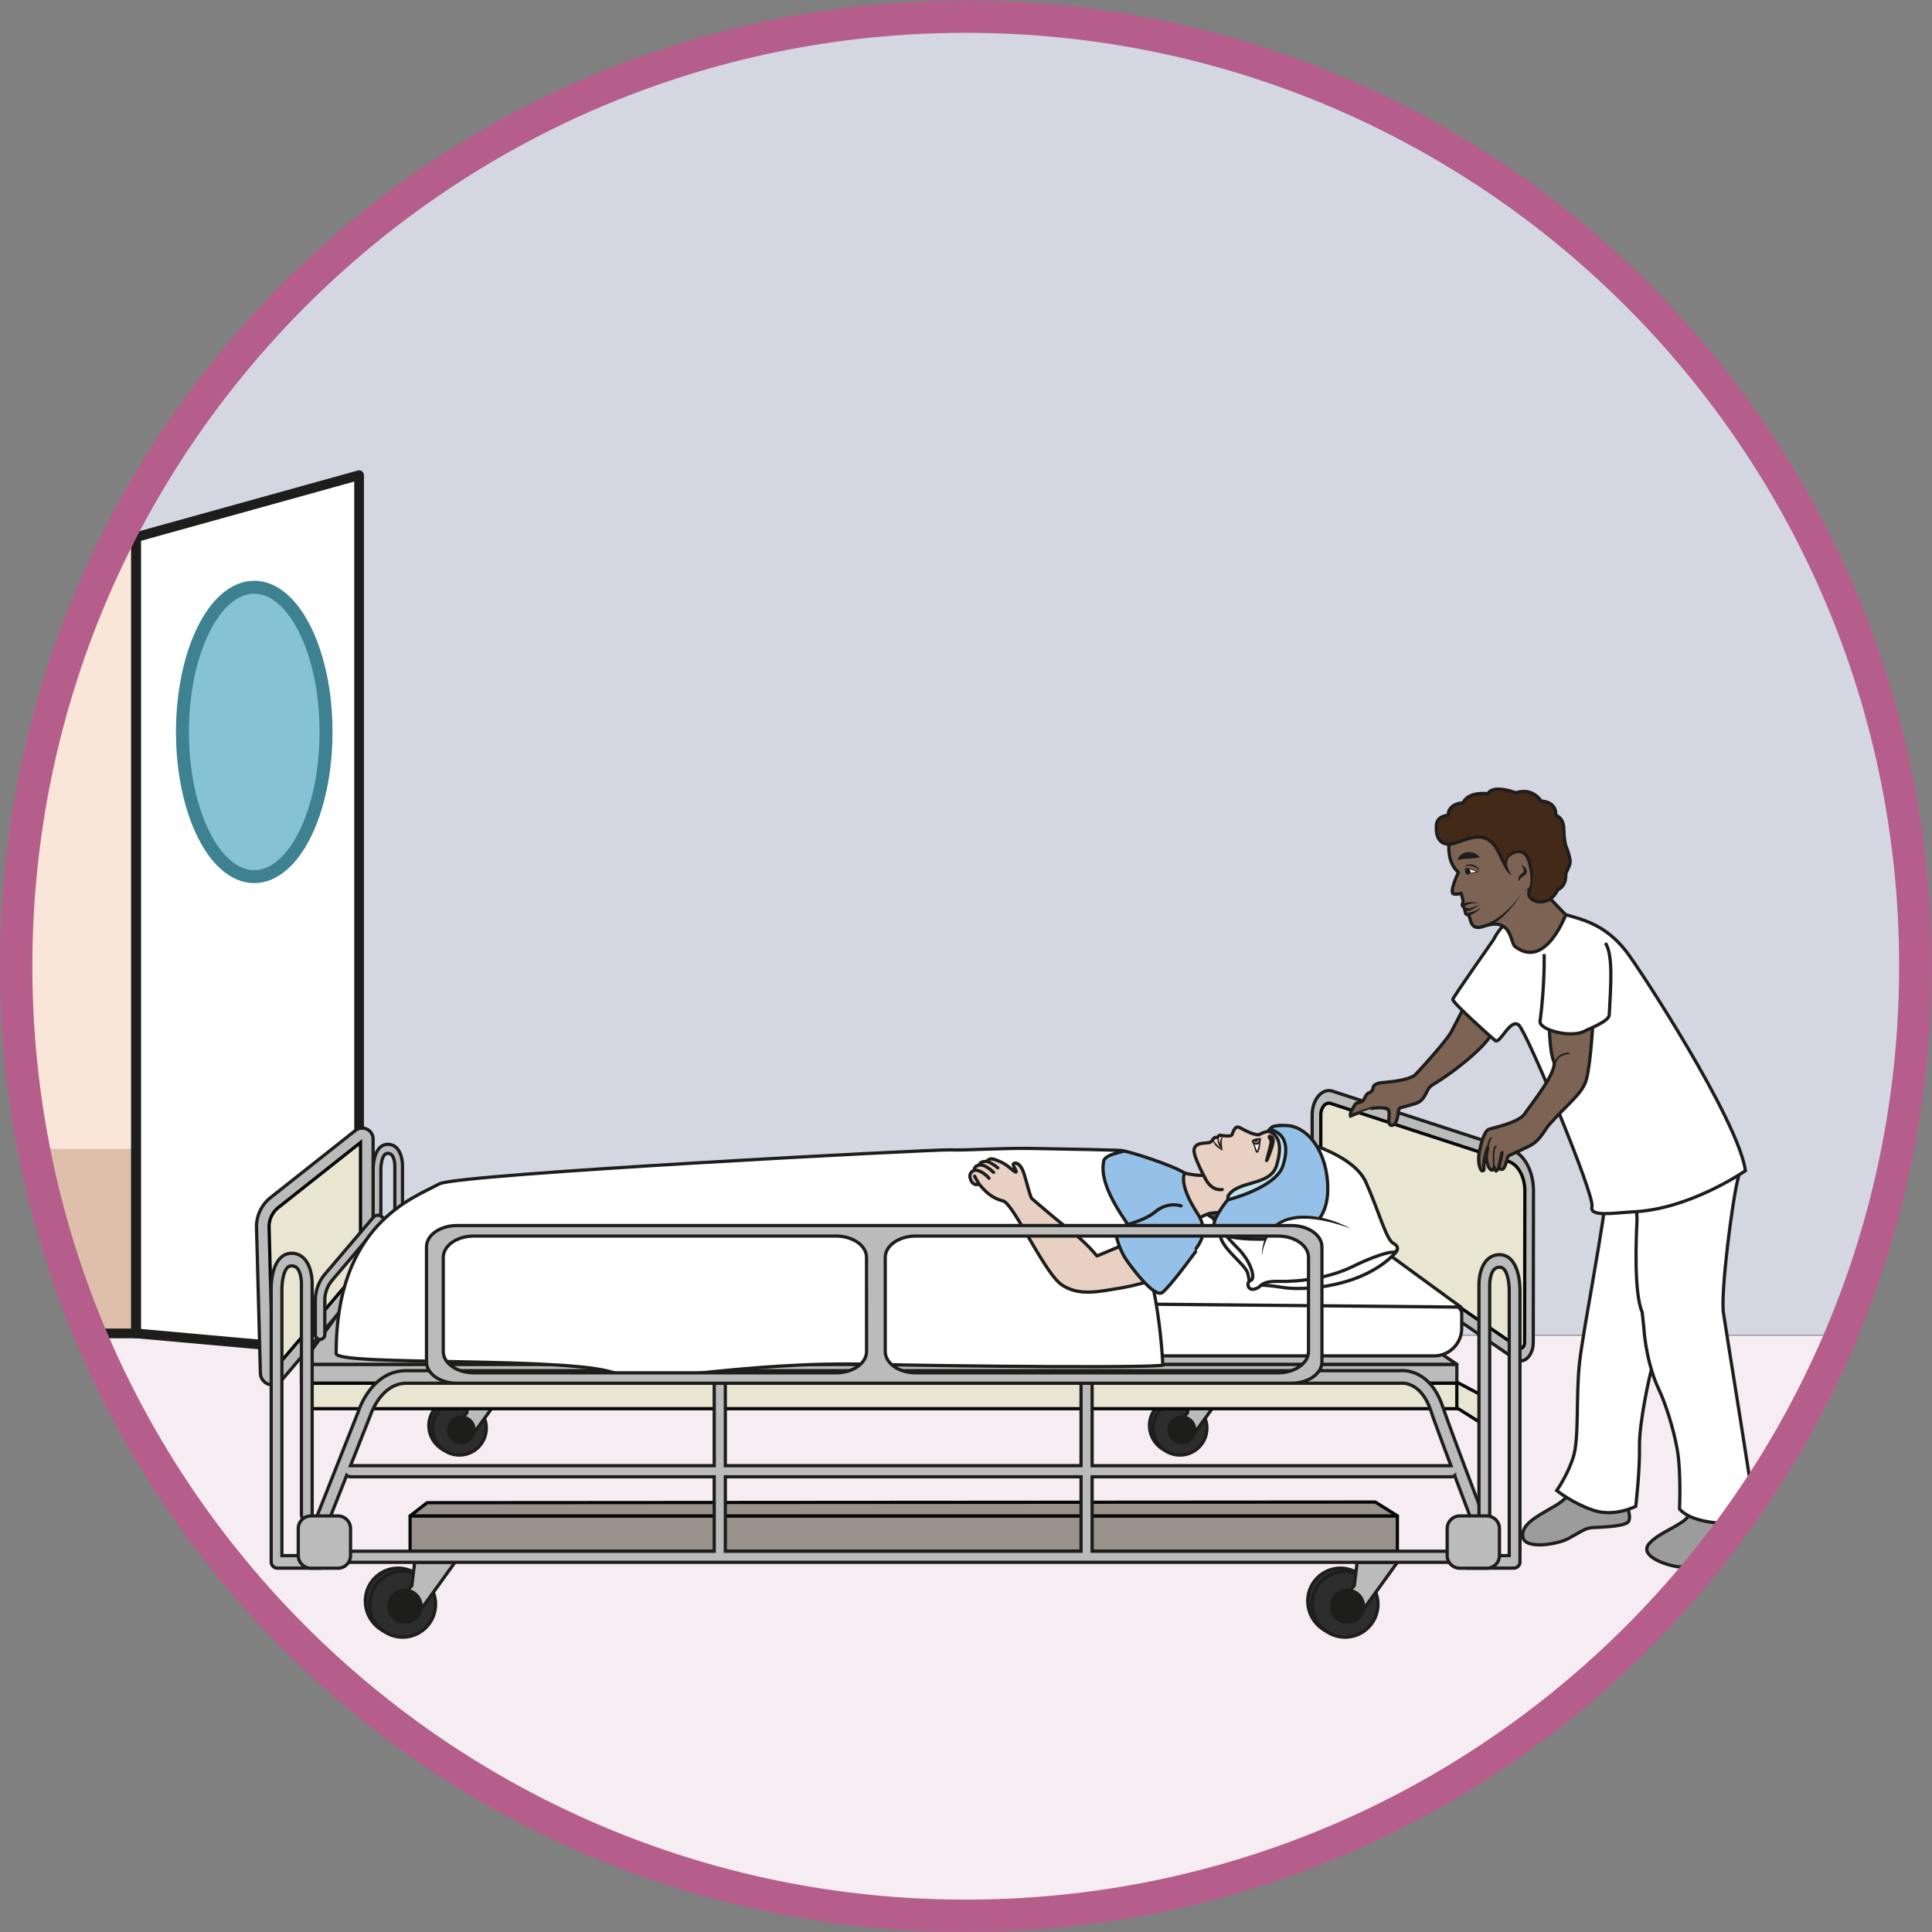 <?xml version="1.0" encoding="UTF-8" standalone="no"?><svg xmlns="http://www.w3.org/2000/svg" xml:space="preserve" viewBox="0 0 795.44 795.44"><rect x="0" y="0" width="795.44" height="795.44" fill="#808080" stroke="none"/><defs><clipPath id="a" clipPathUnits="userSpaceOnUse"><path d="M5 298.3C5 136.3 136.31 5 298.29 5c161.98 0 293.3 131.31 293.3 293.3 0 161.97-131.32 293.28-293.3 293.28C136.3 591.58 5 460.28 5 298.3"/></clipPath><clipPath id="b" clipPathUnits="userSpaceOnUse"><path d="M0 596.58h596.58V0H0Z"/></clipPath><clipPath id="c" clipPathUnits="userSpaceOnUse"><path d="M0 596.58h596.58V0H0Z"/></clipPath></defs><g clip-path="url(#a)" transform="matrix(1.333 0 0 -1.333 0 795.44)"><path d="M669.93 184.44h-1091v456.8h1091Z" style="fill:#d4d7e2;fill-opacity:1;fill-rule:nonzero;stroke:none"/><path d="M669.93-44.98H-373.1v229.15H669.94Z" style="fill:#f5edf1;fill-opacity:1;fill-rule:nonzero;stroke:none"/><path d="M42.02 184.88h-199.97v245.94H42.02Z" style="fill:#fae6d8;fill-opacity:1;fill-rule:nonzero;stroke:#1d1d1b;stroke-width:2;stroke-linecap:butt;stroke-linejoin:miter;stroke-miterlimit:10;stroke-dasharray:none;stroke-opacity:1"/><path d="M42.02 185.29h-199.97v56.61H42.02Z" style="fill:#debfab;fill-opacity:1;fill-rule:nonzero;stroke:none"/><path d="m0 0 68.89 19.14v-271.25L0-245.93Z" style="fill:#fff;fill-opacity:1;fill-rule:nonzero;stroke:none" transform="translate(42.02 430.82)"/><path d="m0 0 68.89 19.14v-271.25L0-245.93V0" style="fill:none;stroke:#1d1d1b;stroke-width:3;stroke-linecap:round;stroke-linejoin:round;stroke-miterlimit:10;stroke-dasharray:none;stroke-opacity:1" transform="translate(42.02 430.82)"/><path d="M0 0c0-24.68-9.93-44.69-22.18-44.69-12.24 0-22.17 20-22.17 44.69 0 24.68 9.93 44.69 22.17 44.69C-9.93 44.69 0 24.69 0 0" style="fill:#84c2d4;fill-opacity:1;fill-rule:nonzero;stroke:none" transform="translate(100.7 370.66)"/><path d="M0 0c0-24.68-9.93-44.69-22.18-44.69-12.24 0-22.17 20-22.17 44.69 0 24.68 9.93 44.69 22.17 44.69C-9.93 44.69 0 24.69 0 0Z" style="fill:none;stroke:#3e8191;stroke-width:4;stroke-linecap:butt;stroke-linejoin:miter;stroke-miterlimit:10;stroke-dasharray:none;stroke-opacity:1" transform="translate(100.7 370.66)"/><path d="M17.35 437.8h-142.6v24.01h142.6Z" style="fill:#fdfdfd;fill-opacity:1;fill-rule:nonzero;stroke:#020202;stroke-width:1;stroke-linecap:butt;stroke-linejoin:miter;stroke-miterlimit:10;stroke-dasharray:none;stroke-opacity:1"/><path d="M42.02 184.88h-199.97v245.94H42.02Z" style="fill:none;stroke:#1d1d1b;stroke-width:3;stroke-linecap:round;stroke-linejoin:round;stroke-miterlimit:10;stroke-dasharray:none;stroke-opacity:1"/></g><g clip-path="url(#b)" transform="matrix(1.333 0 0 -1.333 0 795.44)"><path d="M0 0a8.56 8.56 0 0 0-4.58 7.56 8.3 8.3 0 0 0 8.3 8.3 9.48 9.48 0 0 0 5.96-2.34" style="fill:#2d2d2e;fill-opacity:1;fill-rule:nonzero;stroke:#1d1d1b;stroke-width:1;stroke-linecap:round;stroke-linejoin:round;stroke-miterlimit:10;stroke-dasharray:none;stroke-opacity:1" transform="translate(137.04 148.87)"/><path d="M0 0a8.31 8.31 0 1 0-16.62 0A8.31 8.31 0 0 0 0 0" style="fill:#2d2d2e;fill-opacity:1;fill-rule:nonzero;stroke:none" transform="translate(150.2 155.62)"/><path d="M0 0a8.31 8.31 0 1 0-16.62 0A8.31 8.31 0 0 0 0 0Z" style="fill:none;stroke:#1d1d1b;stroke-width:1;stroke-linecap:round;stroke-linejoin:round;stroke-miterlimit:10;stroke-dasharray:none;stroke-opacity:1" transform="translate(150.2 155.62)"/><path d="m0 0-.72-5.88-3.54-3.74L.87-12.9 10.17 0Z" style="fill:#bbbbbc;fill-opacity:1;fill-rule:nonzero;stroke:none" transform="translate(144.92 166.2)"/><path d="m0 0-.72-5.88-3.54-3.74L.87-12.9 10.17 0Z" style="fill:none;stroke:#1d1d1b;stroke-width:1;stroke-linecap:butt;stroke-linejoin:miter;stroke-miterlimit:10;stroke-dasharray:none;stroke-opacity:1" transform="translate(144.92 166.2)"/><path d="M0 0a4.46 4.46 0 1 0-8.93 0A4.46 4.46 0 0 0 0 0" style="fill:#1d1d1b;fill-opacity:1;fill-rule:nonzero;stroke:none" transform="translate(146.94 155.1)"/><path d="M0 0a8.56 8.56 0 0 0-4.58 7.56 8.3 8.3 0 0 0 8.3 8.3 9.48 9.48 0 0 0 5.96-2.34" style="fill:#2d2d2e;fill-opacity:1;fill-rule:nonzero;stroke:#1d1d1b;stroke-width:1;stroke-linecap:round;stroke-linejoin:round;stroke-miterlimit:10;stroke-dasharray:none;stroke-opacity:1" transform="translate(359.62 148.87)"/><path d="M0 0a8.31 8.31 0 1 0-16.62 0A8.31 8.31 0 0 0 0 0" style="fill:#2d2d2e;fill-opacity:1;fill-rule:nonzero;stroke:none" transform="translate(372.77 155.62)"/><path d="M0 0a8.31 8.31 0 1 0-16.62 0A8.31 8.31 0 0 0 0 0Z" style="fill:none;stroke:#1d1d1b;stroke-width:1;stroke-linecap:round;stroke-linejoin:round;stroke-miterlimit:10;stroke-dasharray:none;stroke-opacity:1" transform="translate(372.77 155.62)"/><path d="m0 0-.72-5.88-3.54-3.74L.87-12.9 10.17 0Z" style="fill:#bbbbbc;fill-opacity:1;fill-rule:nonzero;stroke:none" transform="translate(367.5 166.2)"/><path d="m0 0-.72-5.88-3.54-3.74L.87-12.9 10.17 0Z" style="fill:none;stroke:#1d1d1b;stroke-width:1;stroke-linecap:butt;stroke-linejoin:miter;stroke-miterlimit:10;stroke-dasharray:none;stroke-opacity:1" transform="translate(367.5 166.2)"/><path d="M0 0a4.46 4.46 0 1 0-8.93 0A4.46 4.46 0 0 0 0 0" style="fill:#1d1d1b;fill-opacity:1;fill-rule:nonzero;stroke:none" transform="translate(369.52 155.1)"/><path d="M0 0c.66 0 1.19.62 1.19 1.4v59.87c-.02.94.13 3.74 1.1 4.9.28.34.61.5 1.04.5.55 0 .96-.18 1.3-.58.77-.94.9-2.84.88-3.5V11.67c0-.77.53-1.4 1.19-1.4.65 0 1.18.63 1.18 1.4v50.89c.01.3.07 3.5-1.54 5.47a3.79 3.79 0 0 1-3.01 1.44A3.5 3.5 0 0 1 .57 68.1c-1.83-2.22-1.77-6.4-1.76-6.87V1.39C-1.19.62-.66 0 0 0" style="fill:#bbbbbc;fill-opacity:1;fill-rule:nonzero;stroke:none" transform="translate(116.44 173.82)"/><path d="M0 0c.66 0 1.19.62 1.19 1.4v59.87c-.02.94.13 3.74 1.1 4.9.28.34.61.5 1.04.5.55 0 .96-.18 1.3-.58.77-.94.9-2.84.88-3.5V11.67c0-.77.53-1.4 1.19-1.4.65 0 1.18.63 1.18 1.4v50.89c.01.3.07 3.5-1.54 5.47a3.79 3.79 0 0 1-3.01 1.44A3.5 3.5 0 0 1 .57 68.1c-1.83-2.22-1.77-6.4-1.76-6.87V1.39C-1.19.62-.66 0 0 0Z" style="fill:none;stroke:#1d1d1b;stroke-width:1;stroke-linecap:butt;stroke-linejoin:miter;stroke-miterlimit:10;stroke-dasharray:none;stroke-opacity:1" transform="translate(116.44 173.82)"/><path d="M0 0a3.69 3.69 0 0 0-3.67 3.57l-1.2 45a11.47 11.47 0 0 0 4.33 9.27l26.22 20.74c1.02.8 2.39.96 3.56.39a3.35 3.35 0 0 0 1.9-3.04V35.4c0-.46-.16-.9-.46-1.25L2.78 1.3A3.64 3.64 0 0 0 0 0" style="fill:#bbbbbc;fill-opacity:1;fill-rule:nonzero;stroke:none" transform="translate(84.1 168.99)"/><path d="M0 0a3.69 3.69 0 0 0-3.67 3.57l-1.2 45a11.47 11.47 0 0 0 4.33 9.27l26.22 20.74c1.02.8 2.39.96 3.56.39a3.35 3.35 0 0 0 1.9-3.04V35.4c0-.46-.16-.9-.46-1.25L2.78 1.3A3.64 3.64 0 0 0 0 0Z" style="fill:none;stroke:#1d1d1b;stroke-width:1;stroke-linecap:butt;stroke-linejoin:miter;stroke-miterlimit:10;stroke-dasharray:none;stroke-opacity:1" transform="translate(84.1 168.99)"/><path d="M0 0a7.57 7.57 0 0 1-2.86-6.11l1.18-44.42 27.06 31.85v38.76Z" style="fill:#e8e5d1;fill-opacity:1;fill-rule:nonzero;stroke:none" transform="translate(85.97 223.77)"/><path d="M0 0a7.57 7.57 0 0 1-2.86-6.11l1.18-44.42 27.06 31.85v38.76Z" style="fill:none;stroke:#060707;stroke-width:1;stroke-linecap:butt;stroke-linejoin:miter;stroke-miterlimit:10;stroke-dasharray:none;stroke-opacity:1" transform="translate(85.97 223.77)"/><path d="m0 0-17.64 9.28V2.43L-.34-8.45Z" style="fill:#e8e5d1;fill-opacity:1;fill-rule:nonzero;stroke:none" transform="translate(457.13 166.06)"/><path d="m0 0-17.64 9.28V2.43L-.34-8.45Z" style="fill:none;stroke:#060707;stroke-width:1;stroke-linecap:butt;stroke-linejoin:miter;stroke-miterlimit:10;stroke-dasharray:none;stroke-opacity:1" transform="translate(457.13 166.06)"/><path d="M449.97 169.49H93.08v5.85h356.9z" style="fill:#bbbbbc;fill-opacity:1;fill-rule:nonzero;stroke:#1d1d1b;stroke-width:1;stroke-linecap:round;stroke-linejoin:round;stroke-miterlimit:10;stroke-dasharray:none;stroke-opacity:1"/><path d="M449.97 161.64H95.27v7.85h354.7z" style="fill:#e8e5d1;fill-opacity:1;fill-rule:nonzero;stroke:#060707;stroke-width:1;stroke-linecap:butt;stroke-linejoin:miter;stroke-miterlimit:10;stroke-dasharray:none;stroke-opacity:1"/><path d="M0 0h356.89l-66.44 44.85L29.85 41Z" style="fill:#bbbbbc;fill-opacity:1;fill-rule:nonzero;stroke:none" transform="translate(93.08 175.34)"/><path d="M0 0h356.89l-66.44 44.85L29.85 41Z" style="fill:none;stroke:#1d1d1b;stroke-width:1;stroke-linecap:round;stroke-linejoin:round;stroke-miterlimit:10;stroke-dasharray:none;stroke-opacity:1" transform="translate(93.08 175.34)"/><path d="M431.6 117.6H126.67v10.91H431.6z" style="fill:#99928a;fill-opacity:1;fill-rule:nonzero;stroke:#060707;stroke-width:1;stroke-linecap:round;stroke-linejoin:round;stroke-miterlimit:10;stroke-dasharray:none;stroke-opacity:1"/><path d="m0 0 6.81-4.28h-304.93l5.24 4.08z" style="fill:#99928a;fill-opacity:1;fill-rule:nonzero;stroke:none" transform="translate(424.8 132.8)"/><path d="m0 0 6.81-4.28h-304.93l5.24 4.08z" style="fill:none;stroke:#060707;stroke-width:1;stroke-linecap:round;stroke-linejoin:round;stroke-miterlimit:10;stroke-dasharray:none;stroke-opacity:1" transform="translate(424.8 132.8)"/><path d="M0 0c-.5 0-1.02.15-1.5.44l-59.15 40.6c-2.23 1.37-3.71 4.6-3.71 8.23V75.9c0 2.35.72 4.53 1.99 5.97 1.26 1.45 2.88 1.96 4.44 1.4L-2.9 65.3C1.17 63.84 4 58.57 4 52.48L3.93 5.73c0-1.92-.65-3.7-1.75-4.77A3.12 3.12 0 0 0 0 0" style="fill:#bbbbbc;fill-opacity:1;fill-rule:nonzero;stroke:none" transform="translate(469.64 176.39)"/><path d="M0 0c-.5 0-1.02.15-1.5.44l-59.15 40.6c-2.23 1.37-3.71 4.6-3.71 8.23V75.9c0 2.35.72 4.53 1.99 5.97 1.26 1.45 2.88 1.96 4.44 1.4L-2.9 65.3C1.17 63.84 4 58.57 4 52.48L3.93 5.73c0-1.92-.65-3.7-1.75-4.77A3.12 3.12 0 0 0 0 0Z" style="fill:none;stroke:#1d1d1b;stroke-width:1;stroke-linecap:butt;stroke-linejoin:miter;stroke-miterlimit:10;stroke-dasharray:none;stroke-opacity:1" transform="translate(469.64 176.39)"/><path d="M0 0c-.56 0-1.1-.27-1.55-.78a4.46 4.46 0 0 1-.97-2.91v-26.65c0-2.05.83-3.88 2.13-4.67l59.14-40.6c.34-.21.77-.15 1.12.2.36.35.56.9.56 1.53l.08 46.75c0 4.3-2 8.02-4.85 9.05L.64-.12A1.9 1.9 0 0 1 0 0" style="fill:#e8e5d1;fill-opacity:1;fill-rule:nonzero;stroke:none" transform="translate(410.47 256)"/><path d="M0 0c-.56 0-1.1-.27-1.55-.78a4.46 4.46 0 0 1-.97-2.91v-26.65c0-2.05.83-3.88 2.13-4.67l59.14-40.6c.34-.21.77-.15 1.12.2.36.35.56.9.56 1.53l.08 46.75c0 4.3-2 8.02-4.85 9.05L.64-.12A1.9 1.9 0 0 1 0 0Z" style="fill:none;stroke:#060707;stroke-width:1;stroke-linecap:butt;stroke-linejoin:miter;stroke-miterlimit:10;stroke-dasharray:none;stroke-opacity:1" transform="translate(410.47 256)"/><path d="M0 0a10.46 10.46 0 0 0-5.6 9.24c0 5.62 4.55 10.17 10.16 10.17 2.62 0 5.47-1.25 7.27-2.88" style="fill:#2d2d2e;fill-opacity:1;fill-rule:nonzero;stroke:#1d1d1b;stroke-width:1;stroke-linecap:round;stroke-linejoin:round;stroke-miterlimit:10;stroke-dasharray:none;stroke-opacity:1" transform="translate(409.52 92.98)"/><path d="M0 0a10.16 10.16 0 1 0-20.33 0A10.16 10.16 0 0 0 0 0" style="fill:#2d2d2e;fill-opacity:1;fill-rule:nonzero;stroke:none" transform="translate(425.61 101.23)"/><path d="M0 0a10.16 10.16 0 1 0-20.33 0A10.16 10.16 0 0 0 0 0Z" style="fill:none;stroke:#1d1d1b;stroke-width:1;stroke-linecap:round;stroke-linejoin:round;stroke-miterlimit:10;stroke-dasharray:none;stroke-opacity:1" transform="translate(425.61 101.23)"/><path d="m0 0-.88-7.2-4.33-4.57 6.27-4L12.44 0Z" style="fill:#bbbbbc;fill-opacity:1;fill-rule:nonzero;stroke:none" transform="translate(419.17 114.18)"/><path d="m0 0-.88-7.2-4.33-4.57 6.27-4L12.44 0Z" style="fill:none;stroke:#1d1d1b;stroke-width:1;stroke-linecap:butt;stroke-linejoin:miter;stroke-miterlimit:10;stroke-dasharray:none;stroke-opacity:1" transform="translate(419.17 114.18)"/><path d="M0 0a5.46 5.46 0 1 0-10.92 0A5.46 5.46 0 0 0 0 0" style="fill:#1d1d1b;fill-opacity:1;fill-rule:nonzero;stroke:none" transform="translate(421.64 100.6)"/><path d="M0 0a10.46 10.46 0 0 0-5.6 9.24c0 5.62 4.55 10.17 10.16 10.17 2.62 0 5.47-1.25 7.27-2.88" style="fill:#2d2d2e;fill-opacity:1;fill-rule:nonzero;stroke:#1d1d1b;stroke-width:1;stroke-linecap:round;stroke-linejoin:round;stroke-miterlimit:10;stroke-dasharray:none;stroke-opacity:1" transform="translate(118.44 92.98)"/><path d="M0 0a10.16 10.16 0 1 0-20.33 0A10.16 10.16 0 0 0 0 0" style="fill:#2d2d2e;fill-opacity:1;fill-rule:nonzero;stroke:none" transform="translate(134.53 101.23)"/><path d="M0 0a10.16 10.16 0 1 0-20.33 0A10.16 10.16 0 0 0 0 0Z" style="fill:none;stroke:#1d1d1b;stroke-width:1;stroke-linecap:round;stroke-linejoin:round;stroke-miterlimit:10;stroke-dasharray:none;stroke-opacity:1" transform="translate(134.53 101.23)"/><path d="m0 0-.88-7.2-4.33-4.57 6.27-4L12.44 0Z" style="fill:#bbbbbc;fill-opacity:1;fill-rule:nonzero;stroke:none" transform="translate(128.08 114.18)"/><path d="m0 0-.88-7.2-4.33-4.57 6.27-4L12.44 0Z" style="fill:none;stroke:#1d1d1b;stroke-width:1;stroke-linecap:butt;stroke-linejoin:miter;stroke-miterlimit:10;stroke-dasharray:none;stroke-opacity:1" transform="translate(128.08 114.18)"/><path d="M0 0a5.46 5.46 0 1 0-10.92 0A5.46 5.46 0 0 0 0 0" style="fill:#1d1d1b;fill-opacity:1;fill-rule:nonzero;stroke:none" transform="translate(130.55 100.6)"/><path d="M224.03 140.6H333.9v-23H224.03zm-115.77 3.43 6.1 15.44.05.12c.03.1 3.24 9.9 11.1 9.9h95.33a1.7 1.7 0 0 1-.24-.86v-24.6zm225.64 0H224.03v24.6c0 .32-.1.6-.24.86h110.35a1.7 1.7 0 0 1-.24-.86zm98.74 25.46.23.01c.25.03 6.02.52 9.06-8.48 1.02-3.04 3.5-9.73 6.22-17H337.32v24.61c0 .32-.09.6-.24.86zm16.66-28.53c3.8-10.12 7.79-20.54 8.86-23.36H337.32v23h110.94c.4 0 .75.14 1.04.36m12.76-22.66c-.14.35-13.71 35.86-16.45 43.96-3.85 11.4-11.78 11.22-13.06 11.12H125.5c-10.41 0-14.42-11.41-14.79-12.54l-13.67-34.6a1.94 1.94 0 1 1 3.62-1.43l6.42 16.24c.3-.27.7-.45 1.15-.45H220.6v-23H95.86a1.71 1.71 0 0 1 0-3.42h364.38a1.71 1.71 0 0 1 1.6 2.32c.35.5.46 1.17.22 1.8" style="fill:#bbbbbc;fill-opacity:1;fill-rule:nonzero;stroke:none"/><path d="M224.03 140.6H333.9v-23H224.03zm-115.77 3.43 6.1 15.44.05.12c.03.1 3.24 9.9 11.1 9.9h95.33a1.7 1.7 0 0 1-.24-.86v-24.6zm225.64 0H224.03v24.6c0 .32-.1.6-.24.86h110.35a1.7 1.7 0 0 1-.24-.86zm98.74 25.46.23.01c.25.03 6.02.52 9.06-8.48 1.02-3.04 3.5-9.73 6.22-17H337.32v24.61c0 .32-.09.6-.24.86zm16.66-28.53c3.8-10.12 7.79-20.54 8.86-23.36H337.32v23h110.94c.4 0 .75.14 1.04.36zm12.76-22.66c-.14.35-13.71 35.86-16.45 43.96-3.85 11.4-11.78 11.22-13.06 11.12H125.5c-10.41 0-14.42-11.41-14.79-12.54l-13.67-34.6a1.94 1.94 0 1 1 3.62-1.43l6.42 16.24c.3-.27.7-.45 1.15-.45H220.6v-23H95.86a1.71 1.71 0 0 1 0-3.42h364.38a1.71 1.71 0 0 1 1.6 2.32c.35.5.46 1.17.22 1.8z" style="fill:none;stroke:#1d1d1b;stroke-width:1;stroke-linecap:butt;stroke-linejoin:miter;stroke-miterlimit:10;stroke-dasharray:none;stroke-opacity:1"/><path d="M0 0h-11.85v81.94c-.03 1.3.18 5.21 1.53 6.84.4.48.86.7 1.46.7.77 0 1.35-.25 1.8-.8 1.1-1.32 1.27-3.98 1.24-4.89V12.7c0-1.07.75-1.94 1.66-1.94.92 0 1.66.87 1.66 1.94v71.03c.01.43.09 4.9-2.16 7.64a5.29 5.29 0 0 1-4.2 2.01c-1.5 0-2.82-.65-3.85-1.9-2.56-3.1-2.47-8.93-2.45-9.59V-1.94c0-1.06.86-1.93 1.93-1.93H0A1.94 1.94 0 0 1 0 0" style="fill:#bbbbbc;fill-opacity:1;fill-rule:nonzero;stroke:none" transform="translate(98.92 116.25)"/><path d="M0 0h-11.85v81.94c-.03 1.3.18 5.21 1.53 6.84.4.48.86.7 1.46.7.77 0 1.35-.25 1.8-.8 1.1-1.32 1.27-3.98 1.24-4.89V12.7c0-1.07.75-1.94 1.66-1.94.92 0 1.66.87 1.66 1.94v71.03c.01.43.09 4.9-2.16 7.64a5.29 5.29 0 0 1-4.2 2.01c-1.5 0-2.82-.65-3.85-1.9-2.56-3.1-2.47-8.93-2.45-9.59V-1.94c0-1.06.86-1.93 1.93-1.93H0A1.94 1.94 0 0 1 0 0Z" style="fill:none;stroke:#1d1d1b;stroke-width:1;stroke-linecap:butt;stroke-linejoin:miter;stroke-miterlimit:10;stroke-dasharray:none;stroke-opacity:1" transform="translate(98.92 116.25)"/><path d="M0 0v83.03c.01.65.1 6.5-2.46 9.6a4.89 4.89 0 0 1-3.85 1.89c-1.66 0-3.12-.7-4.2-2-2.25-2.75-2.17-7.22-2.16-7.65V13.84c0-1.08.75-1.95 1.66-1.95.92 0 1.66.87 1.66 1.95v71.1c-.03.91.15 3.56 1.24 4.88.45.55 1.03.81 1.8.81.6 0 1.07-.22 1.46-.7 1.35-1.63 1.56-5.54 1.53-6.84V1.58h-12.74a1.93 1.93 0 0 1 0-3.87h14.12C-.87-2.3 0-1.43 0-.36l-.02.14L0 0" style="fill:#bbbbbc;fill-opacity:1;fill-rule:nonzero;stroke:none" transform="translate(469.47 114.68)"/><path d="M0 0v83.03c.01.65.1 6.5-2.46 9.6a4.89 4.89 0 0 1-3.85 1.89c-1.66 0-3.12-.7-4.2-2-2.25-2.75-2.17-7.22-2.16-7.65V13.84c0-1.08.75-1.95 1.66-1.95.92 0 1.66.87 1.66 1.95v71.1c-.03.91.15 3.56 1.24 4.88.45.55 1.03.81 1.8.81.6 0 1.07-.22 1.46-.7 1.35-1.63 1.56-5.54 1.53-6.84V1.58h-12.74a1.93 1.93 0 0 1 0-3.87h14.12C-.87-2.3 0-1.43 0-.36l-.02.14L0 0Z" style="fill:none;stroke:#1d1d1b;stroke-width:1;stroke-linecap:butt;stroke-linejoin:miter;stroke-miterlimit:10;stroke-dasharray:none;stroke-opacity:1" transform="translate(469.47 114.68)"/><path d="M0 0c-.8 0-1.46.65-1.46 1.46v10.63a12.5 12.5 0 0 0 2.98 8.08l14.89 17.5c.52.62 1.34.84 2.1.56a1.88 1.88 0 0 0 1.24-1.78v-8.27a1.46 1.46 0 0 0-2.91 0v5.5l-13.1-15.4a9.57 9.57 0 0 1-2.28-6.2V1.47C1.46.66.8 0 0 0" style="fill:#bbbbbc;fill-opacity:1;fill-rule:nonzero;stroke:none" transform="translate(98.86 183.03)"/><path d="M0 0c-.8 0-1.46.65-1.46 1.46v10.63a12.5 12.5 0 0 0 2.98 8.08l14.89 17.5c.52.62 1.34.84 2.1.56a1.88 1.88 0 0 0 1.24-1.78v-8.27a1.46 1.46 0 0 0-2.91 0v5.5l-13.1-15.4a9.57 9.57 0 0 1-2.28-6.2V1.47C1.46.66.8 0 0 0Z" style="fill:none;stroke:#1d1d1b;stroke-width:1;stroke-linecap:butt;stroke-linejoin:miter;stroke-miterlimit:10;stroke-dasharray:none;stroke-opacity:1" transform="translate(98.86 183.03)"/><path d="M0 0h-327.63a8.53 8.53 0 0 0-8.53 8.53v4.55a8.53 8.53 0 0 0 8.53 8.53h314.29c4.71 0 21.87-3.82 21.87-8.53V8.53A8.53 8.53 0 0 0 0 0" style="fill:#fff;fill-opacity:1;fill-rule:nonzero;stroke:none" transform="translate(442.94 177.94)"/><path d="M0 0h-327.63a8.53 8.53 0 0 0-8.53 8.53v4.55a8.53 8.53 0 0 0 8.53 8.53h314.29c4.71 0 21.87-3.82 21.87-8.53V8.53A8.53 8.53 0 0 0 0 0Z" style="fill:none;stroke:#1d1d1b;stroke-width:1;stroke-linecap:butt;stroke-linejoin:miter;stroke-miterlimit:10;stroke-dasharray:none;stroke-opacity:1" transform="translate(442.94 177.94)"/><path d="m0 0-20.7-28.74 342.96-3.2-50.77 37.06a26.88 26.88 0 0 1-11.51 2.59L11.42 4.76C7.13 4.76 3.02 3.05 0 0" style="fill:#fff;fill-opacity:1;fill-rule:nonzero;stroke:none" transform="translate(128.96 224.95)"/><path d="m0 0-20.7-28.74 342.96-3.2-50.77 37.06a26.88 26.88 0 0 1-11.51 2.59L11.42 4.76C7.13 4.76 3.02 3.05 0 0Z" style="fill:none;stroke:#1d1d1b;stroke-width:1;stroke-linecap:round;stroke-linejoin:round;stroke-miterlimit:10;stroke-dasharray:none;stroke-opacity:1" transform="translate(128.96 224.95)"/><path d="M0 0h.01Z" style="fill:#e7e6e7;fill-opacity:1;fill-rule:nonzero;stroke:none" transform="translate(84.31 172.66)"/><path d="M0 0h-8.31a3.92 3.92 0 0 0-3.92 3.92v8.31a3.92 3.92 0 0 0 3.92 3.92H0a3.92 3.92 0 0 0 3.92-3.92V3.92A3.92 3.92 0 0 0 0 0" style="fill:#bbbbbc;fill-opacity:1;fill-rule:nonzero;stroke:none" transform="translate(104.35 112.36)"/><path d="M0 0h-8.31a3.92 3.92 0 0 0-3.92 3.92v8.31a3.92 3.92 0 0 0 3.92 3.92H0a3.92 3.92 0 0 0 3.92-3.92V3.92A3.92 3.92 0 0 0 0 0Z" style="fill:none;stroke:#1d1d1b;stroke-width:1;stroke-linecap:butt;stroke-linejoin:miter;stroke-miterlimit:10;stroke-dasharray:none;stroke-opacity:1" transform="translate(104.35 112.36)"/><path d="M0 0h-8.31a3.92 3.92 0 0 0-3.92 3.92v8.31a3.92 3.92 0 0 0 3.92 3.92H0a3.92 3.92 0 0 0 3.92-3.92V3.92A3.92 3.92 0 0 0 0 0" style="fill:#bbbbbc;fill-opacity:1;fill-rule:nonzero;stroke:none" transform="translate(459.21 112.36)"/><path d="M0 0h-8.31a3.92 3.92 0 0 0-3.92 3.92v8.31a3.92 3.92 0 0 0 3.92 3.92H0a3.92 3.92 0 0 0 3.92-3.92V3.92A3.92 3.92 0 0 0 0 0Z" style="fill:none;stroke:#1d1d1b;stroke-width:1;stroke-linecap:butt;stroke-linejoin:miter;stroke-miterlimit:10;stroke-dasharray:none;stroke-opacity:1" transform="translate(459.21 112.36)"/><path d="M0 0s30.34-4.02 38.37-16.77" style="fill:#fff;fill-opacity:1;fill-rule:nonzero;stroke:none" transform="translate(372.77 224.13)"/><path d="M0 0c12.17-1.3 31.6-5.67 38.37-16.77a19.6 19.6 0 0 1-3.7 3.83c-4.14 3.35-9.1 5.5-14.06 7.34A148.12 148.12 0 0 1 0 0" style="fill:#1d1d1b;fill-opacity:1;fill-rule:nonzero;stroke:none" transform="translate(372.77 224.13)"/><path d="M0 0s1.86-.04.5-1.5C-9.6-12.27-27.87-13.22-34.23-12.2c-6.36 1.02-8.42.78-9.4.3-.99-.48-.7 1.03-1.5 4.12-.8 3.1-10.28 8.99-8.2 13.48 1.07 2.3 21.2-8.58 29.21-6.94C-16.12.4 0 0 0 0" style="fill:#fff;fill-opacity:1;fill-rule:nonzero;stroke:none" transform="translate(430.5 211.27)"/><path d="M0 0s1.86-.04.5-1.5C-9.6-12.27-27.87-13.22-34.23-12.2c-6.36 1.02-8.42.78-9.4.3-.99-.48-.7 1.03-1.5 4.12-.8 3.1-10.28 8.99-8.2 13.48 1.07 2.3 21.2-8.58 29.21-6.94C-16.12.4 0 0 0 0Z" style="fill:none;stroke:#1d1d1b;stroke-width:1;stroke-linecap:butt;stroke-linejoin:miter;stroke-miterlimit:10;stroke-dasharray:none;stroke-opacity:1" transform="translate(430.5 211.27)"/><path d="M0 0c1.19-.19 16.66-4.24 20.48-12.66 3.81-8.4 6.28-17.78 8.49-18.93 2.2-1.15 1.2-2.8-.1-2.75-1.31.05-5.63-1.08-12.6-4.5-6.97-3.4-16-4.69-22.92-4.52-4.84.12-5.46-1.53-5.97-1.84-3.58-2.1-3.96 1.83-2.45 2.15 1.51.32.39 5.6-4.13 10.07-4.52 4.47-16.43 18.32-8.29 23.25C-19.34-4.79-15.22 2.45 0 0" style="fill:#fff;fill-opacity:1;fill-rule:nonzero;stroke:none" transform="translate(401.37 244.31)"/><path d="M0 0c1.19-.19 16.66-4.24 20.48-12.66 3.81-8.4 6.28-17.78 8.49-18.93 2.2-1.15 1.2-2.8-.1-2.75-1.31.05-5.63-1.08-12.6-4.5-6.97-3.4-16-4.69-22.92-4.52-4.84.12-5.46-1.53-5.97-1.84-3.58-2.1-3.96 1.83-2.45 2.15 1.51.32.39 5.6-4.13 10.07-4.52 4.47-16.43 18.32-8.29 23.25C-19.34-4.79-15.22 2.45 0 0Z" style="fill:none;stroke:#1d1d1b;stroke-width:1;stroke-linecap:butt;stroke-linejoin:miter;stroke-miterlimit:10;stroke-dasharray:none;stroke-opacity:1" transform="translate(401.37 244.31)"/><path d="M0 0c-1.97-2.03-8.97.02-8.97.02S-16.03-2.33-20.6 0c0 0-5.67-1.53-9.5-2.31-3.84-.79-14.77 1.08-21.4 2.3-6.62 1.23-18.42-23.02-10.27-25.12 8.14-2.1 45.6-3.87 48.77-2.37 3.18 1.5 2.6 4.17 2.6 4.17.47 3 .25 5.87 2.5 7.68 0 0 2.45 3.02 5.81 3.15 0 0 11.83 2.42 11.76 4.69C9.58-5.53 0 0 0 0" style="fill:#e8d1c2;fill-opacity:1;fill-rule:nonzero;stroke:none" transform="translate(374.04 234.6)"/><path d="M0 0c-1.97-2.03-8.97.02-8.97.02S-16.03-2.33-20.6 0c0 0-5.67-1.53-9.5-2.31-3.84-.79-14.77 1.08-21.4 2.3-6.62 1.23-18.42-23.02-10.27-25.12 8.14-2.1 45.6-3.87 48.77-2.37 3.18 1.5 2.6 4.17 2.6 4.17.47 3 .25 5.87 2.5 7.68 0 0 2.45 3.02 5.81 3.15 0 0 11.83 2.42 11.76 4.69C9.58-5.53 0 0 0 0Z" style="fill:none;stroke:#1d1d1b;stroke-width:1;stroke-linecap:round;stroke-linejoin:round;stroke-miterlimit:10;stroke-dasharray:none;stroke-opacity:1" transform="translate(374.04 234.6)"/><path d="M0 0s-3.7 6.8-3.4 8.75c.36 2.27 3.25 1.95 4.22 2.12.96.18.97.14 1.54.98.94 1.4 1.3.26 1.6.84.43.82 1.15.44 1.15.44s2.95-.45 3.21.23c.26.68.58 1.76 1.27 2.24.7.47 1.17-.18 3.57-1.28s3.47-.97 3.47-.97c3.83 2.43 11.67.96 11.67.96s3.77-3.9 3.72-14.17c-.05-10.27-11.58-13.3-16.88-13.3-5.24-.01-3.33-.53-9.36 1.25-1.73.5-3.08 1.31-5.63.54 0 0-4.08-1.79-3.56-3.3" style="fill:#e8d1c2;fill-opacity:1;fill-rule:nonzero;stroke:#1d1d1b;stroke-width:1;stroke-linecap:round;stroke-linejoin:round;stroke-miterlimit:10;stroke-dasharray:none;stroke-opacity:1" transform="translate(372.2 232.88)"/><path d="M0 0c-.68-.06-4.78.52-5.39.21-.38-.19-.33-.05-.31-.46 0-.26.11-.53.08-.8 1.49.19 3.7-.03 4.2-1.68.26-.83.4-1.54 0-2.35a2.58 2.58 0 0 0-1.57-1.39c-1.67-.51-4.6 1.23-6.04.73-1.44-.5-1.13-2.08-2.7-2.24-.82-.08-5.97-.14-6.18-.69-.16-.43 5.02-2.63 4.63-4.36-.44-1.94 12.16-2.72 12.16-2.72.77-.11 2.62.57 3.42.65 1.61.14 4.22-.18 5.62.53 1.55.78 2.8 1.47 3.46 3.13.2-.18.5-.75.73-.83.34-.11.41.38.6.67.41.63.89.77 1.47 1.17.58.4 1.11.94 1.62 1.43.69.68.83 1.69 1.2 2.57.74 1.85 1.07 4.22.52 6.15-.16-.2-.26-.78-.26-1.04-.16 1.04-.07 2.14-.18 3.2a23.6 23.6 0 0 1-2.32 8.49c-.6 1.18-1.33 2.3-1.9 3.49-.49 1-.96 2.43-1.76 3.19.05-.45.03-.92.09-1.38-.66.86-1.31 1.78-2.21 2.43-1.15.82-2.36.16-3.72.56-1.52.45-4.12-1-3.85-1.55 0 0 .67.19 4.48.13 0 0 3.38-.3 3.35-1.06C9.21 15.4 8 14 7.51 13.02c-.88-1.78 0-2.4 0-2.4s2.65.76 3.03.14c.39-.61-2.65-2.02-2.85-3-.2-.98.7.17 1.24-1C9.24 6.05 12.01 1.03 0 0" style="fill:#54514e;fill-opacity:1;fill-rule:nonzero;stroke:none" transform="translate(390.95 230.35)"/><path d="M0 0c-.68-.06-4.78.52-5.39.21-.38-.19-.33-.05-.31-.46 0-.26.11-.53.08-.8 1.49.19 3.7-.03 4.2-1.68.26-.83.4-1.54 0-2.35a2.58 2.58 0 0 0-1.57-1.39c-1.67-.51-4.6 1.23-6.04.73-1.44-.5-1.13-2.08-2.7-2.24-.82-.08-5.97-.14-6.18-.69-.16-.43 5.02-2.63 4.63-4.36-.44-1.94 12.16-2.72 12.16-2.72.77-.11 2.62.57 3.42.65 1.61.14 4.22-.18 5.62.53 1.55.78 2.8 1.47 3.46 3.13.2-.18.5-.75.73-.83.34-.11.41.38.6.67.41.63.89.77 1.47 1.17.58.4 1.11.94 1.62 1.43.69.68.83 1.69 1.2 2.57.74 1.85 1.07 4.22.52 6.15-.16-.2-.26-.78-.26-1.04-.16 1.04-.07 2.14-.18 3.2a23.6 23.6 0 0 1-2.32 8.49c-.6 1.18-1.33 2.3-1.9 3.49-.49 1-.96 2.43-1.76 3.19.05-.45.03-.92.09-1.38-.66.86-1.31 1.78-2.21 2.43-1.15.82-2.36.16-3.72.56-1.52.45-4.12-1-3.85-1.55 0 0 .67.19 4.48.13 0 0 3.38-.3 3.35-1.06C9.21 15.4 8 14 7.51 13.02c-.88-1.78 0-2.4 0-2.4s2.65.76 3.03.14c.39-.61-2.65-2.02-2.85-3-.2-.98.7.17 1.24-1C9.24 6.05 12.01 1.03 0 0Z" style="fill:none;stroke:#1d1d1b;stroke-width:1;stroke-linecap:round;stroke-linejoin:round;stroke-miterlimit:10;stroke-dasharray:none;stroke-opacity:1" transform="translate(390.95 230.35)"/><path d="M0 0c-.48-1.2.58-1.53 1.4-2.05.91-.49 1.9-.88 2.92-1.4-1.72-.26-3.7.22-4.79 1.71C-.85-1.18-.67-.22 0 0" style="fill:#1d1d1b;fill-opacity:1;fill-rule:nonzero;stroke:none" transform="translate(380.85 227.85)"/><path d="M0 0s.95-.18.96-1.25C.97-2.54-.6-6.57-.84-7.07c-.28-.57-.28-.36-.3-.3C-1.16-7.31.51-2.2.28-1.4c-.23.81-.46.88-.54 1.13-.08.25.13.25.26.26" style="fill:#1d1d1b;fill-opacity:1;fill-rule:evenodd;stroke:none" transform="translate(392.3 245.74)"/><path d="M0 0s.95-.18.96-1.25C.97-2.54-.6-6.57-.84-7.07c-.28-.57-.28-.36-.3-.3C-1.16-7.31.51-2.2.28-1.4c-.23.81-.46.88-.54 1.13-.08.25.13.25.26.26Z" style="fill:none;stroke:#1d1d1b;stroke-width:1;stroke-linecap:butt;stroke-linejoin:miter;stroke-miterlimit:10;stroke-dasharray:none;stroke-opacity:1" transform="translate(392.3 245.74)"/><path d="M0 0c.22-.02.38-.28.39-.5C0-1.87.23-3.16.49-4.56c-.68 1-1.1 2.38-.61 3.57.18.33.44.66.12.98" style="fill:#1d1d1b;fill-opacity:1;fill-rule:nonzero;stroke:none" transform="translate(377.18 245.9)"/><path d="M0 0c-.96.72-2.1 1.3-2.6 2.46-.15.37-.35.81-.16 1.2C-2.47 2.1-.62 1.42 0 0" style="fill:#1d1d1b;fill-opacity:1;fill-rule:nonzero;stroke:none" transform="translate(377.51 241.29)"/><path d="M0 0c.17-.1.29-.31.31-.52.1-1.12.9-2.42 1.27-3.56C.68-3.22 0-2.03-.05-.78c.07.3.16.48.05.78" style="fill:#1d1d1b;fill-opacity:1;fill-rule:nonzero;stroke:none" transform="translate(376.1 245.43)"/><path d="M0 0c1.5-4.39 2.56-9.12 1.95-13.76-.11-1.54-.67-3.07-.64-4.58-.18.35-.13.77-.13 1.15.12 2.67.38 5.4.13 8.05C1.08-6.48.41-2.67 0 0" style="fill:#1d1d1b;fill-opacity:1;fill-rule:nonzero;stroke:none" transform="translate(401.46 239.09)"/><path d="M0 0s-3.18-.76-5.3 3.55" style="fill:#e8d1c2;fill-opacity:1;fill-rule:nonzero;stroke:#1d1d1b;stroke-width:1;stroke-linecap:round;stroke-linejoin:round;stroke-miterlimit:10;stroke-dasharray:none;stroke-opacity:1" transform="translate(377.49 229.33)"/><path d="M0 0c-3.85 2.48-16.6 6.52-19.02 6.88-4.2.64-45.46-3.25-45.46-3.25-23.86 4.83-51.95-1.13-57.05-3.42-5.1-2.29-2.54-27.87-2.54-27.87s14.42-2.5 31.52-2.19c3.42.06 16.15-.66 20.32-1.24 6.36-.9 15.26.87 25.35 2.97 12.62 2.64 28.4-4.33 35.42-4.62 3.41-.15 6.63.6 8.32 2.38C2.2-24.7 8.94-20.17 3.94-12.48-2.16-3.11 0 0 0 0" style="fill:#95c1e9;fill-opacity:1;fill-rule:nonzero;stroke:#1d1d1b;stroke-width:1;stroke-linecap:round;stroke-linejoin:miter;stroke-miterlimit:10;stroke-dasharray:none;stroke-opacity:1" transform="translate(365.92 234.4)"/><path d="M0 0s-1.85 1.62-3.56 2.15" style="fill:none;stroke:#1d1d1b;stroke-width:1;stroke-linecap:round;stroke-linejoin:miter;stroke-miterlimit:10;stroke-dasharray:none;stroke-opacity:1" transform="translate(301.44 238.03)"/><path d="M0 0c-.08.04-2.94 3-4.94 2.35" style="fill:none;stroke:#1d1d1b;stroke-width:1;stroke-linecap:round;stroke-linejoin:miter;stroke-miterlimit:10;stroke-dasharray:none;stroke-opacity:1" transform="translate(300.05 236.55)"/><path d="M0 0s-2.25 2.8-4.84 2.68" style="fill:none;stroke:#1d1d1b;stroke-width:1;stroke-linecap:round;stroke-linejoin:miter;stroke-miterlimit:10;stroke-dasharray:none;stroke-opacity:1" transform="translate(298.53 234.61)"/><path d="M0 0c-8.19-4.42-31.95-12.36-31.92-52.4 0-3.98 74.11-.76 86.63-6.27 8.83-3.88 38 4.04 79.28 2.93 20.85-.56 95.35-1.3 89.42 0 0 0-1.25 30.15-9.79 41.82-9.71 13.27-8.82 18.49-8.49 20.86.34 2.38 6.89 2.97 6.02 3.26-.86.3-16.65.51-28.08.73-9.22.18-21.12-.66-25.12-.43C153.95 10.73 5.65 3.05 0 0" style="fill:#fff;fill-opacity:1;fill-rule:nonzero;stroke:none" transform="translate(135.74 231.08)"/><path d="M0 0c-8.19-4.42-31.95-12.36-31.92-52.4 0-3.98 74.11-.76 86.63-6.27 8.83-3.88 38 4.04 79.28 2.93 20.85-.56 95.35-1.3 89.42 0 0 0-1.25 30.15-9.79 41.82-9.71 13.27-8.82 18.49-8.49 20.86.34 2.38 6.89 2.97 6.02 3.26-.86.3-16.65.51-28.08.73-9.22.18-21.12-.66-25.12-.43C153.95 10.73 5.65 3.05 0 0Z" style="fill:none;stroke:#1d1d1b;stroke-width:1;stroke-linecap:round;stroke-linejoin:round;stroke-miterlimit:10;stroke-dasharray:none;stroke-opacity:1" transform="translate(135.74 231.08)"/><path d="M0 0c-5.29-1.72-16.35-6.6-16.43-6.5a51.4 51.4 0 0 1-8.13 7.78c-4.95 3.83-12.02 9.99-12.02 9.99-.6.87-2.03 7.16-2.81 8.8-.79 1.64-1.72 2.27-2.55 2.03-.83-.24.29-1.57.53-2.37.24-.8-.62-.1-2.45 1.4-1.84 1.49-4.37 2.2-4.37 2.2-.82.22-1.48.26-2.14-.63 0 0-2 .1-2.32-.95-.1-.32-.74-.33-.99-.52-.75-.6-.61-1.24-.61-1.24-1.54-.83-1.58-1.86-1.04-3.13.79-1.86 2.7-1.46 2.27-.78-.15.24-.67 1.12-1.08 1.94-.3.6.95-1.97 1.77-2.88 1.72-1.94 3.62-3.85 6.94-4.66 3.31-.82 12.87-22.55 18.3-26.02 5.42-3.48 11.48-1.91 17.25-1.02 5.77.9 14.34 3.39 16.75 5.15C6.87-11.41-.8-3.26 0 0" style="fill:#e8d1c2;fill-opacity:1;fill-rule:nonzero;stroke:#1d1d1b;stroke-width:1;stroke-linecap:round;stroke-linejoin:round;stroke-miterlimit:10;stroke-dasharray:none;stroke-opacity:1" transform="translate(355.22 215.33)"/><path d="M0 0s-1.73 1.52-3.33 2.01" style="fill:none;stroke:#1d1d1b;stroke-width:1;stroke-linecap:round;stroke-linejoin:miter;stroke-miterlimit:10;stroke-dasharray:none;stroke-opacity:1" transform="translate(308.18 236.01)"/><path d="M0 0c-.07.04-2.75 2.81-4.62 2.2" style="fill:none;stroke:#1d1d1b;stroke-width:1;stroke-linecap:round;stroke-linejoin:miter;stroke-miterlimit:10;stroke-dasharray:none;stroke-opacity:1" transform="translate(306.88 234.62)"/><path d="M0 0s-2.1 2.63-4.54 2.5" style="fill:none;stroke:#1d1d1b;stroke-width:1;stroke-linecap:round;stroke-linejoin:miter;stroke-miterlimit:10;stroke-dasharray:none;stroke-opacity:1" transform="translate(305.46 232.81)"/><path d="M0 0s-4.08 1.5-8.06-1.88c-3.98-3.39-12.86-4.71-12.37-5.43 0 0 .68-5.35 3.73-9.66 1.14-1.6 8.42-11.73 10.96-9.74 2.55 2 10.2 12.54 10.2 12.54" style="fill:#95c1e9;fill-opacity:1;fill-rule:nonzero;stroke:#1d1d1b;stroke-width:1;stroke-linecap:round;stroke-linejoin:round;stroke-miterlimit:10;stroke-dasharray:none;stroke-opacity:1" transform="translate(364.8 224.27)"/><path d="M0 0s-.63.17-.68-.5c-.06-.69-.52-3.61-.86-3.83-.34-.21-.38.16-.38.16s-.9 3-1.58 3.33" style="fill:#fff;fill-opacity:1;fill-rule:nonzero;stroke:none" transform="translate(389.94 245.32)"/><path d="M0 0c-.61.05-.58-.43-.59-.9-.1-1.16-.17-2.32-.64-3.42a.6.6 0 0 0-.2-.22c-.15-.12-.49-.14-.62.06-.32.8-.56 1.94-.97 2.86-.12.28-.24.57-.48.78C-2.47-1.58-2.12-3-1.68-4.12l.02-.06c0 .01-.06.04-.07.03l.05.03c.25.57.39 1.3.53 1.93l.3 1.33C-.82-.4-.62.24 0 0" style="fill:#1d1d1b;fill-opacity:1;fill-rule:nonzero;stroke:none" transform="translate(389.94 245.32)"/><path d="M0 0c-.67-.16-1.11.13-1.24.44-.17.43-.39.64.96.96 1.5.36 1.2-.01 1.16-.36C.84.7.68.16 0 0" style="fill:#877164;fill-opacity:1;fill-rule:evenodd;stroke:none" transform="translate(388.27 243.44)"/><path d="M0 0c-.67-.16-1.11.13-1.24.44-.17.43-.39.64.96.96 1.5.36 1.2-.01 1.16-.36C.84.7.68.16 0 0Z" style="fill:none;stroke:#1d1d1b;stroke-width:.5;stroke-linecap:round;stroke-linejoin:round;stroke-miterlimit:10;stroke-dasharray:none;stroke-opacity:1" transform="translate(388.27 243.44)"/><path d="M0 0s.2-.42-.39-.64c-.57-.22-.9.31-.78.44 0 0 1.15.28 1.17.2" style="fill:#1d1d1b;fill-opacity:1;fill-rule:evenodd;stroke:none" transform="translate(388.45 244.87)"/><path d="M0 0c2.93 4.98 12.97 3 14.95 9.36 2.12 6.81.42 9.7-2.51 10.67 0 0 .28 1.31 2.7 1.45.62.03 14.21-7.92 14.11-19.5C29.18-6.3 11.27-9.38 2.68-7.1-.73-6.19 0 0 0 0" style="fill:#c3e4ee;fill-opacity:1;fill-rule:nonzero;stroke:none" transform="translate(379.31 227.3)"/><path d="M0 0c2.93 4.98 12.97 3 14.95 9.36 2.12 6.81.42 9.7-2.51 10.67 0 0 .28 1.31 2.7 1.45.62.03 14.21-7.92 14.11-19.5C29.18-6.3 11.27-9.38 2.68-7.1-.73-6.19 0 0 0 0Z" style="fill:none;stroke:#1d1d1b;stroke-width:1;stroke-linecap:round;stroke-linejoin:miter;stroke-miterlimit:10;stroke-dasharray:none;stroke-opacity:1" transform="translate(379.31 227.3)"/><path d="M0 0s14.8 3.7 17.03 10.48c2.23 6.78-.05 9.96-2.98 10.93 0 0-2.9 1.66 3.88 1.57C24.7 22.88 31 14.73 30.9 3.16 30.8-8.42 22.4-12.2 9.28-12.13c-13.12.07-14.6 3.32-12.92 6.61C-1.97-2.22 0 0 0 0" style="fill:#95c1e9;fill-opacity:1;fill-rule:nonzero;stroke:none" transform="translate(379.2 226.12)"/><path d="M0 0s14.8 3.7 17.03 10.48c2.23 6.78-.05 9.96-2.98 10.93 0 0-2.9 1.66 3.88 1.57C24.7 22.88 31 14.73 30.9 3.16 30.8-8.42 22.4-12.2 9.28-12.13c-13.12.07-14.6 3.32-12.92 6.61C-1.97-2.22 0 0 0 0Z" style="fill:none;stroke:#1d1d1b;stroke-width:1;stroke-linecap:round;stroke-linejoin:miter;stroke-miterlimit:10;stroke-dasharray:none;stroke-opacity:1" transform="translate(379.2 226.12)"/><path d="M0 0s-25.3 11.96-27.35-8.4" style="fill:#fff;fill-opacity:1;fill-rule:nonzero;stroke:none" transform="translate(417.07 217.32)"/><path d="M0 0c-8.34 3.01-22.13 6.4-26.2-4.27-.58-1.3-.85-2.73-1.15-4.14C-26.85 7.21-10.17 5.53 0 0" style="fill:#1d1d1b;fill-opacity:1;fill-rule:nonzero;stroke:none" transform="translate(417.07 217.32)"/><path d="M0 0s1.09-4.7-1.25-7.01C-3.58-9.33-17.57-18.37-22.37-17.6c-4.8.77-11.92 3.7-8.6 7.27 3.32 3.57 9.6 5.22 12.13 8.42C-16.31 1.3-.24 2.02 0 0" style="fill:#9d9c9c;fill-opacity:1;fill-rule:nonzero;stroke:none" transform="translate(540.46 130.42)"/><path d="M0 0s1.09-4.7-1.25-7.01C-3.58-9.33-17.57-18.37-22.37-17.6c-4.8.77-11.92 3.7-8.6 7.27 3.32 3.57 9.6 5.22 12.13 8.42C-16.31 1.3-.24 2.02 0 0Z" style="fill:none;stroke:#1d1d1b;stroke-width:1;stroke-linecap:butt;stroke-linejoin:miter;stroke-miterlimit:10;stroke-dasharray:none;stroke-opacity:1" transform="translate(540.46 130.42)"/><path d="M0 0s2.75-5.96 1.08-7.33C-.6-8.71-7.72-8.82-9.95-8.96c-2.24-.13-4.42-1.88-7.57-3.5-3.14-1.63-13.08-3.37-13.79.56C-32.34-6.23-20.79-3.27-17.94.46-15.08 4.19.82.12.82.12" style="fill:#9d9c9c;fill-opacity:1;fill-rule:nonzero;stroke:#1d1d1b;stroke-width:1;stroke-linecap:butt;stroke-linejoin:miter;stroke-miterlimit:10;stroke-dasharray:none;stroke-opacity:1" transform="translate(501.68 133.86)"/><path d="M0 0s-.23.76.38 1.77c.32.52.7 1.55 1.28 2.1.4.37 1.33.34 1.89.66.68.39.83 1.4 1.52 2.26.34.42 1.24.62 1.57 1.05.33.43.26 1.18.57 1.55.57.66 1.48.81 1.91.9 1.4.27 7.91.43 10.77 2.4 2.13 2.19 9.91 10.81 11.33 13.52 4.49 8.54 9.41 18.48 9.41 18.48s8.94-3.66 9.3-5.3c.35-1.63-3.05-7.07-6.29-13.87-1.77-3.72-10.6-11.23-18.69-16.09-1.86-1.5-1.58-4.53-5.06-5.57-2.38-.7-3.05-.87-4.54-1.25l-.47-.55s-.25-3.61-1.28-4.48c-1.02-.87-1.72-.3-1.75.92-.02 1.22.5 3.6-.65 3.9-1.16.28-3.45.3-4.68 0C6.52 2.4 1.23.76 0 0" style="fill:#7c6353;fill-opacity:1;fill-rule:evenodd;stroke:none" transform="translate(417.11 251.96)"/><path d="M0 0s-.23.76.38 1.77c.32.52.7 1.55 1.28 2.1.4.37 1.33.34 1.89.66.68.39.83 1.4 1.52 2.26.34.42 1.24.62 1.57 1.05.33.43.26 1.18.57 1.55.57.66 1.48.81 1.91.9 1.4.27 7.91.43 10.77 2.4 2.13 2.19 9.91 10.81 11.33 13.52 4.49 8.54 9.41 18.48 9.41 18.48s8.94-3.66 9.3-5.3c.35-1.63-3.05-7.07-6.29-13.87-1.77-3.72-10.6-11.23-18.69-16.09-1.86-1.5-1.58-4.53-5.06-5.57-2.38-.7-3.05-.87-4.54-1.25l-.47-.55s-.25-3.61-1.28-4.48c-1.02-.87-1.72-.3-1.75.92-.02 1.22.5 3.6-.65 3.9-1.16.28-3.45.3-4.68 0C6.52 2.4 1.23.76 0 0Z" style="fill:none;stroke:#1d1d1b;stroke-width:1;stroke-linecap:round;stroke-linejoin:round;stroke-miterlimit:10;stroke-dasharray:none;stroke-opacity:1" transform="translate(417.11 251.96)"/><path d="M0 0c-3.74-2.98-3.74-4.58-3.72-6.49.07-6.67-7.1-42.7-8.2-53.1-1.1-10.4-.05-23.2-1.92-28.95-1.86-5.75-5.1-10.23-5.1-10.23s5.05-4.07 11.52-6.16c6.48-2.09 12.9 1.28 12.9 1.28s1.3 11.14 1.15 18.41c-.16 7.28 3.31 22.99 3.77 23.97.38.8-1.22 12.86.04 13.34l7.25 17.77z" style="fill:#fff;fill-opacity:1;fill-rule:nonzero;stroke:none" transform="translate(499.75 235.13)"/><path d="M0 0c-3.74-2.98-3.74-4.58-3.72-6.49.07-6.67-7.1-42.7-8.2-53.1-1.1-10.4-.05-23.2-1.92-28.95-1.86-5.75-5.1-10.23-5.1-10.23s5.05-4.07 11.52-6.16c6.48-2.09 12.9 1.28 12.9 1.28s1.3 11.14 1.15 18.41c-.16 7.28 3.31 22.99 3.77 23.97.38.8-1.22 12.86.04 13.34l7.25 17.77z" style="fill:none;stroke:#1d1d1b;stroke-width:1;stroke-linecap:butt;stroke-linejoin:miter;stroke-miterlimit:10;stroke-dasharray:none;stroke-opacity:1" transform="translate(499.75 235.13)"/><path d="M0 0s2.94-8.24 2.7-13.4c-.23-5.16-1-22.1 1.62-28.16l.51-4.8c.55-7.86 2.64-14.88 4.57-18.88 1.92-4 4.58-11.95 5.77-18.82 1.2-6.88.68-18.2.68-18.2s1.68-2.79 8.86-4.01c7.17-1.23 14.43-.36 14.51 1.45.09 1.8-8.88 56.7-9.8 63.06-.91 6.37 2.8 35.4 4.61 41.98 1.8 6.57-7.23 16.22-7.23 16.22S14.3 11.04 3.71 5.5z" style="fill:#fff;fill-opacity:1;fill-rule:nonzero;stroke:none" transform="translate(502.9 232.97)"/><path d="M0 0s2.94-8.24 2.7-13.4c-.23-5.16-1-22.1 1.62-28.16l.51-4.8c.55-7.86 2.64-14.88 4.57-18.88 1.92-4 4.58-11.95 5.77-18.82 1.2-6.88.68-18.2.68-18.2s1.68-2.79 8.86-4.01c7.17-1.23 14.43-.36 14.51 1.45.09 1.8-8.88 56.7-9.8 63.06-.91 6.37 2.8 35.4 4.61 41.98 1.8 6.57-7.23 16.22-7.23 16.22S14.3 11.04 3.71 5.5z" style="fill:none;stroke:#1d1d1b;stroke-width:1;stroke-linecap:butt;stroke-linejoin:miter;stroke-miterlimit:10;stroke-dasharray:none;stroke-opacity:1" transform="translate(502.9 232.97)"/><path d="M0 0c-.85-3.4 6.96-1.92 12.84-1.64 17.5.82 34.56 12.7 34.56 12.7-2.33 15.93-32.95 62.8-36.88 67.8-6.38 8.15-13.2 9.72-18.63 11.27-8.63 2.45-17.52 1.65-22.38-7.83 0 0-12.21-17.4-12.5-18.3-.27-.9 11.66-11.55 13.11-12.75 1.46-1.2 4.68 7.11 7.3 4.76C-19.99 53.65.86 3.48 0 0" style="fill:#fff;fill-opacity:1;fill-rule:nonzero;stroke:none" transform="translate(491.71 224.08)"/><path d="M0 0c-.85-3.4 6.96-1.92 12.84-1.64 17.5.82 34.56 12.7 34.56 12.7-2.33 15.93-32.95 62.8-36.88 67.8-6.38 8.15-13.2 9.72-18.63 11.27-8.63 2.45-17.52 1.65-22.38-7.83 0 0-12.21-17.4-12.5-18.3-.27-.9 11.66-11.55 13.11-12.75 1.46-1.2 4.68 7.11 7.3 4.76C-19.99 53.65.86 3.48 0 0Z" style="fill:none;stroke:#1d1d1b;stroke-width:1;stroke-linecap:butt;stroke-linejoin:miter;stroke-miterlimit:10;stroke-dasharray:none;stroke-opacity:1" transform="translate(491.71 224.08)"/><path d="M0 0c-.43-.25-.41-.52-.39-1.19" style="fill:#d4b6a3;fill-opacity:1;fill-rule:nonzero;stroke:#1d1d1b;stroke-width:.5;stroke-linecap:round;stroke-linejoin:round;stroke-miterlimit:10;stroke-dasharray:none;stroke-opacity:1" transform="translate(464.65 239.16)"/><path d="M0 0c-1.66-1.94-2.8-5-6.24-6.7-2.35-1.16-4.85-2.27-6.33-2.93l-.19-.33c-.28-.37-.58-2.53-1.27-3.51-.7-.99-1.6.2-1.6.2l1 4.47c.22 1-.78-4.67-1.27-5.08-.5-.41-.5-1.1-1.16.72l-.18-.7c-.47-.56-1.38-.16-1.96 2.02-.58 2.18-.02 2.7.13 4.71 0 0-1.34-4.16-1.1-5.65.34-2.12-.79-1.42-.79-1.42s-1.46 1.82-.6 5.99c.5 2.44 1.47 6.19 2.87 6.72 1.4.53 8.18 1.77 10.8 4.4 1.8 2.72 10.54 13.43 9.28 16.56C-1.26 26 .53 50.75.53 50.75s12.65 3.3 13.32 1.59c.68-1.73-.27-30.47-2.38-38.4C10.32 9.6 5.8 6.52 0 0" style="fill:#7c6353;fill-opacity:1;fill-rule:evenodd;stroke:#1d1d1b;stroke-width:1;stroke-linecap:round;stroke-linejoin:round;stroke-miterlimit:10;stroke-dasharray:none;stroke-opacity:1" transform="translate(478.52 249.4)"/><path d="M0 0s-.4-.06-.62-1.61c-.2-1.55.07-4.8.07-4.8" style="fill:none;stroke:#1d1d1b;stroke-width:.5;stroke-linecap:round;stroke-linejoin:round;stroke-miterlimit:10;stroke-dasharray:none;stroke-opacity:1" transform="translate(462 242.65)"/><path d="M0 0s.6 2.77 1.12 2.86" style="fill:none;stroke:#1d1d1b;stroke-width:.5;stroke-linecap:round;stroke-linejoin:round;stroke-miterlimit:10;stroke-dasharray:none;stroke-opacity:1" transform="translate(459.45 242.27)"/><path d="M0 0s-3.79-.18-4.16-3.27" style="fill:none;stroke:#1d1d1b;stroke-width:.5;stroke-linecap:round;stroke-linejoin:round;stroke-miterlimit:10;stroke-dasharray:none;stroke-opacity:1" transform="translate(484.5 271.4)"/><path d="M0 0s.28-8.82-1.25-20.8c-.33-2.54 9.6-5.36 13.98-2.88.86.5 7.27 2.87 7.38 4.86.48 9.13 1.23 18.65-1.2 22.26" style="fill:#fff;fill-opacity:1;fill-rule:nonzero;stroke:#1d1d1b;stroke-width:1;stroke-linecap:butt;stroke-linejoin:miter;stroke-miterlimit:10;stroke-dasharray:none;stroke-opacity:1" transform="translate(476.93 302.04)"/><path d="M0 0c-1.46 1.14-.91 9.29-9.68 6.18-4.77-1.7-3.75 3.54-4.9 3.6-1.16.06-.44 1.7-1.58 2.73-.34.3.19.9.15 1.61l-.58 2.3s-.51-.4-2.24-.23c-1.73.16 1.39 6.7 1.39 6.7-2.7 2.3-3.5 6.15-2.67 12.05.84 5.91 15.93-3.96 15.93-3.96s3.3 7.26 9.37 3.78c6.08-3.47.34-11.96 1.28-14.38.94-2.4 9.24-10.6 9.24-10.6S9.41-7.38 0 0" style="fill:#7c6353;fill-opacity:1;fill-rule:nonzero;stroke:none" transform="translate(467.9 304.42)"/><path d="M0 0c-1.46 1.14-.91 9.29-9.68 6.18-4.77-1.7-3.75 3.54-4.9 3.6-1.16.06-.44 1.7-1.58 2.73-.34.3.19.9.15 1.61l-.58 2.3s-.51-.4-2.24-.23c-1.73.16 1.39 6.7 1.39 6.7-2.7 2.3-3.5 6.15-2.67 12.05.84 5.91 15.93-3.96 15.93-3.96s3.3 7.26 9.37 3.78c6.08-3.47.34-11.96 1.28-14.38.94-2.4 9.24-10.6 9.24-10.6S9.41-7.38 0 0Z" style="fill:none;stroke:#1d1d1b;stroke-width:1;stroke-linecap:butt;stroke-linejoin:round;stroke-miterlimit:10;stroke-dasharray:none;stroke-opacity:1" transform="translate(467.9 304.42)"/><path d="M0 0c-2.53-4.1-5.77-7.94-10.18-10.16a.5.5 0 1 0-.44.9C-6.25-7.44-2.74-3.83 0 0" style="fill:#1d1d1b;fill-opacity:1;fill-rule:nonzero;stroke:none" transform="translate(469.91 320.7)"/><path d="M0 0s-.52-5.1 3.53-5.34c4.05-.24 11.19 6.36 15.55-2.22 2.1-4.14 3.83-8.95 6.08-6.1 2.24 2.85 1.64 6.37 3.15 3.34 1.53-3.04 1.02-6.62.29-9.82s6.27-5.1 8.86.7c0 0 2.7.86 2.49 4.82-.03.52 1.6 2.7 1.34 4.37a20.83 20.83 0 0 1-1.34 4.48s-.47 1.34-.58 5.07c-.1 3.74-2.52 4.24-2.52 4.24s.7 4.06-4.55 4.44c0 0-2.44 4.27-7.76 2.53 0 0-7 2.72-8.66-.3 0 0-5.88.9-7.65-2.8 0 0-4.52-.05-4.6-3.88 0 0-3.78 0-3.63-3.53" style="fill:#432a18;fill-opacity:1;fill-rule:nonzero;stroke:none" transform="translate(443.65 341.35)"/><path d="M0 0s-.52-5.1 3.53-5.34c4.05-.24 11.19 6.36 15.55-2.22 2.1-4.14 3.83-8.95 6.08-6.1 2.24 2.85 1.64 6.37 3.15 3.34 1.53-3.04 1.02-6.62.29-9.82s6.27-5.1 8.86.7c0 0 2.7.86 2.49 4.82-.03.52 1.6 2.7 1.34 4.37a20.83 20.83 0 0 1-1.34 4.48s-.47 1.34-.58 5.07c-.1 3.74-2.52 4.24-2.52 4.24s.7 4.06-4.55 4.44c0 0-2.44 4.27-7.76 2.53 0 0-7 2.72-8.66-.3 0 0-5.88.9-7.65-2.8 0 0-4.52-.05-4.6-3.88 0 0-3.78 0-3.63-3.53z" style="fill:none;stroke:#1d1d1b;stroke-width:1;stroke-linecap:round;stroke-linejoin:round;stroke-miterlimit:10;stroke-dasharray:none;stroke-opacity:1" transform="translate(443.65 341.35)"/><path d="M0 0c-1.96-.43-3.27-.34-5-.51-.52-.05-1.04-.17-1.77-.32A2.7 2.7 0 0 0-5.61.94 4.24 4.24 0 0 0 0 0" style="fill:#1d1d1b;fill-opacity:1;fill-rule:nonzero;stroke:none" transform="translate(457.06 331.93)"/><path d="M0 0c-1.14 1.51-3 1.92-4.79 1.58C-3.14 2.68-.53 1.98 0 0" style="fill:#1d1d1b;fill-opacity:1;fill-rule:nonzero;stroke:none" transform="translate(457.06 327.64)"/><path d="M0 0a5.3 5.3 0 0 1-4.76-1.07l-.59.8A5.8 5.8 0 0 0 0 0" style="fill:#1d1d1b;fill-opacity:1;fill-rule:nonzero;stroke:none" transform="translate(456.79 317.6)"/><path d="M0 0c1.35.4 3.45.67 4.1 2.09C3.74.49 1.62-.26.3-.95L0 0" style="fill:#1d1d1b;fill-opacity:1;fill-rule:nonzero;stroke:none" transform="translate(453.16 314.68)"/><path d="M0 0s.18-1.9.62-1.74c.44.16 3.29.69 3.29.69S.74.36 0 0" style="fill:#fff;fill-opacity:1;fill-rule:nonzero;stroke:none" transform="translate(452.54 328.48)"/><path d="M0 0s.18-1.9.62-1.74c.44.16 3.29.69 3.29.69S.74.36 0 0Z" style="fill:none;stroke:#1d1d1b;stroke-width:.25;stroke-linecap:round;stroke-linejoin:round;stroke-miterlimit:10;stroke-dasharray:none;stroke-opacity:1" transform="translate(452.54 328.48)"/><path d="M0 0s.89-1.34.2-1.5c-.7-.18-1.09.03-1.2.8C-1.1.05 0 0 0 0" style="fill:#1d1d1b;fill-opacity:1;fill-rule:nonzero;stroke:none" transform="translate(453.65 328.42)"/><path d="M0 0s.89-1.34.2-1.5c-.7-.18-1.09.03-1.2.8C-1.1.05 0 0 0 0Z" style="fill:none;stroke:#1d1d1b;stroke-width:.25;stroke-linecap:round;stroke-linejoin:round;stroke-miterlimit:10;stroke-dasharray:none;stroke-opacity:1" transform="translate(453.65 328.42)"/><path d="M0 0c1.42-.54 2.95.6 4.37.84C2.8.19 1.53-1.3-.3-.96L0 0" style="fill:#1d1d1b;fill-opacity:1;fill-rule:nonzero;stroke:none" transform="translate(452.7 316.34)"/><path d="M0 0s1.7-.88 2.28 1.59c.58 2.47-.17 5.3-.17 5.3s-.6 6.2-5 4.43c-4.87-1.95-1.02-6.6-1.02-6.6" style="fill:#7c6353;fill-opacity:1;fill-rule:nonzero;stroke:none" transform="translate(470.56 322.07)"/><path d="M0 0c3.09-.8 2.1 5.14 1.67 6.79-.31 1.69-.87 3.93-2.72 4.34a4.33 4.33 0 0 1-3.27-1.17c-1.43-1.47-.56-3.65.4-5.23a6.9 6.9 0 0 0-1.17 1.66c-1.78 3.06 1.01 5.94 4.2 5.69C1.47 11.66 2.32 9 2.55 6.93 3.02 5.39 3.4-1.38 0 0" style="fill:#1d1d1b;fill-opacity:1;fill-rule:nonzero;stroke:none" transform="translate(470.56 322.07)"/><path d="M0 0s-.2 1.35 1.41 2.26c1.62.9-.63 2.83-.63 2.83" style="fill:#7c6353;fill-opacity:1;fill-rule:nonzero;stroke:none" transform="translate(469.14 324.47)"/><path d="M0 0c-.47.96.24 2.15 1.1 2.64.22.16.38.25.42.5.01.66-.44 1.27-.74 1.95C1.92 4.72 3.14 3.13 2 2.07 1.14 1.51.33 1.1 0 0" style="fill:#1d1d1b;fill-opacity:1;fill-rule:nonzero;stroke:none" transform="translate(469.14 324.47)"/><path d="M0 0c0-3.64-4.21-6.59-9.41-6.59h-111.91c-5.2 0-9.41 2.95-9.41 6.59v29.06c0 3.64 4.21 6.59 9.4 6.59H-9.4c5.2 0 9.41-2.95 9.41-6.59Zm-136.5 0c0-3.64-4.22-6.59-9.42-6.59h-111.9c-5.2 0-9.42 2.95-9.42 6.59v29.06c0 3.64 4.21 6.59 9.41 6.59h111.91c5.2 0 9.41-2.95 9.41-6.59zM-5.26 38.9h-257.76c-5.2 0-9.4-2.95-9.4-6.59V-3.22c0-3.63 4.2-6.58 9.4-6.58H-5.25c5.2 0 9.4 2.95 9.4 6.58v35.53c0 3.64-4.2 6.59-9.4 6.59" style="fill:#bbbbbc;fill-opacity:1;fill-rule:nonzero;stroke:none" transform="translate(404.15 179.3)"/><path d="M0 0c0-3.64-4.21-6.59-9.41-6.59h-111.91c-5.2 0-9.41 2.95-9.41 6.59v29.06c0 3.64 4.21 6.59 9.4 6.59H-9.4c5.2 0 9.41-2.95 9.41-6.59Zm-136.5 0c0-3.64-4.22-6.59-9.42-6.59h-111.9c-5.2 0-9.42 2.95-9.42 6.59v29.06c0 3.64 4.21 6.59 9.41 6.59h111.91c5.2 0 9.41-2.95 9.41-6.59zM-5.26 38.9h-257.76c-5.2 0-9.4-2.95-9.4-6.59V-3.22c0-3.63 4.2-6.58 9.4-6.58H-5.25c5.2 0 9.4 2.95 9.4 6.58v35.53c0 3.64-4.2 6.59-9.4 6.59z" style="fill:none;stroke:#1d1d1b;stroke-width:1;stroke-linecap:butt;stroke-linejoin:miter;stroke-miterlimit:10;stroke-dasharray:none;stroke-opacity:1" transform="translate(404.15 179.3)"/></g><g clip-path="url(#c)" transform="matrix(1.333 0 0 -1.333 0 795.44)"><path d="M0 0c0-161.98 131.31-293.3 293.29-293.3 161.98 0 293.29 131.32 293.29 293.3 0 161.98-131.3 293.29-293.3 293.29C131.32 293.29 0 161.98 0 0Z" style="fill:none;stroke:#b55e8c;stroke-width:10;stroke-linecap:butt;stroke-linejoin:miter;stroke-miterlimit:4;stroke-dasharray:none;stroke-opacity:1" transform="translate(5 298.3)"/></g></svg>